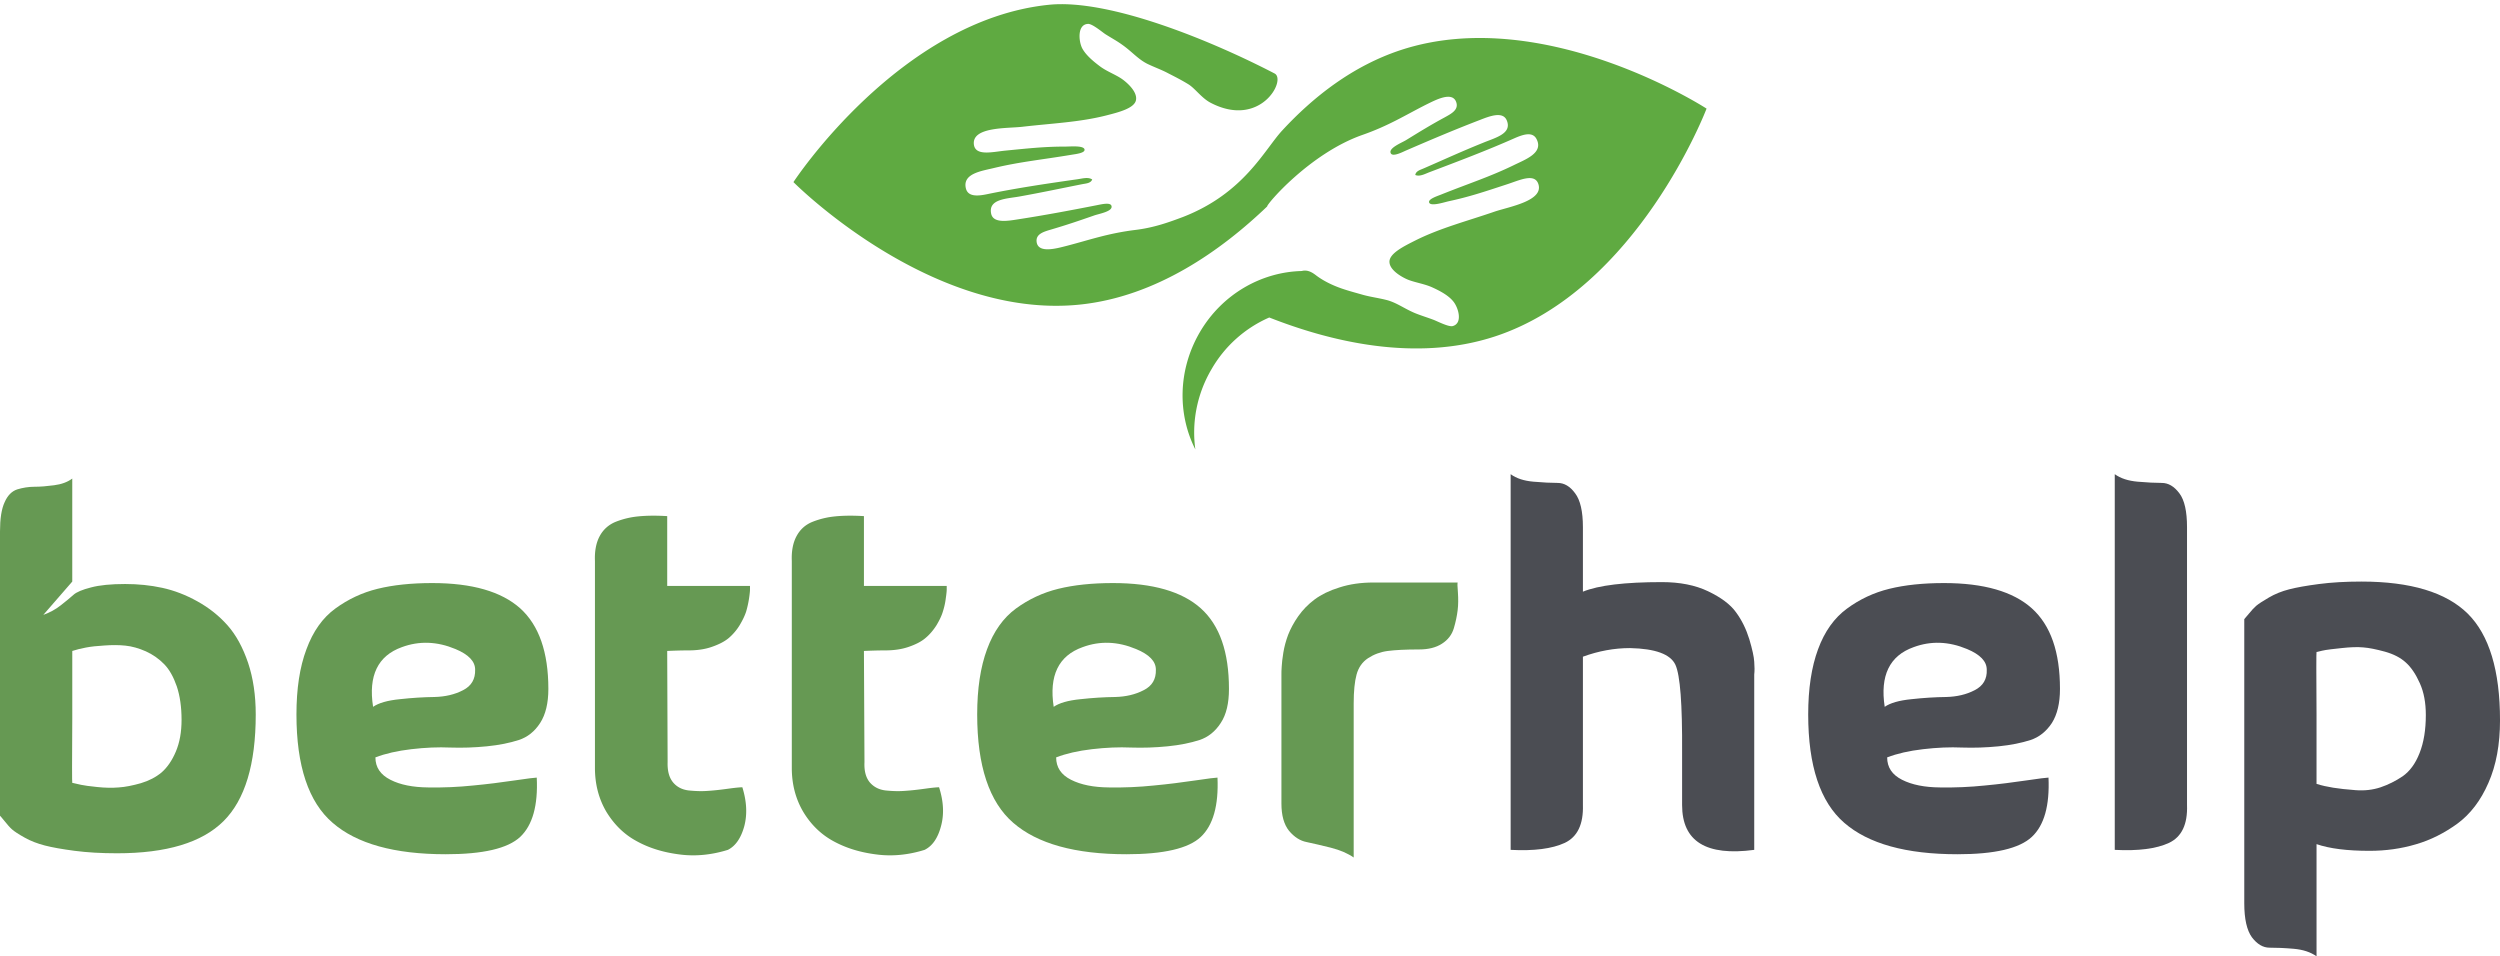<?xml version="1.0"?>
<svg width="183" height="70" xmlns="http://www.w3.org/2000/svg" xmlns:svg="http://www.w3.org/2000/svg">
 <g class="layer">
  <title>Layer 1</title>
  <g clip-path="url(#clip1)" clip-rule="nonzero" id="svg_2">
   <path d="m124.92,7.95s-11.91,-7.72 -22.37,-4.29c-3.5,1.15 -6.39,3.4 -8.69,5.89c-1.3,1.4 -2.79,4.59 -7.26,6.33c-0.99,0.37 -2.09,0.78 -3.48,0.95c-2.03,0.25 -3.35,0.73 -5.05,1.17c-0.71,0.18 -2.09,0.58 -2.19,-0.3c-0.07,-0.59 0.56,-0.75 1.1,-0.91c1.15,-0.34 1.97,-0.62 3.09,-1.01c0.39,-0.14 1.41,-0.3 1.29,-0.71c-0.08,-0.28 -0.75,-0.11 -1.07,-0.05c-1.99,0.39 -3.79,0.73 -5.8,1.04c-0.81,0.13 -1.8,0.28 -1.94,-0.43c-0.21,-1.06 1.12,-1.08 2.04,-1.24c1.68,-0.3 3.02,-0.59 4.64,-0.91c0.26,-0.05 0.61,-0.06 0.72,-0.34c-0.29,-0.2 -0.72,-0.07 -1.07,-0.02c-2.18,0.31 -4.48,0.65 -6.6,1.09c-0.71,0.15 -1.43,0.21 -1.58,-0.43c-0.25,-1.08 1.15,-1.26 2.05,-1.48c1.92,-0.46 3.53,-0.61 5.68,-0.97c0.3,-0.05 0.96,-0.12 0.96,-0.36c0,-0.34 -1.03,-0.24 -1.39,-0.24c-1.56,0 -2.71,0.13 -4.45,0.3c-0.94,0.1 -2.14,0.4 -2.26,-0.44c-0.17,-1.32 2.42,-1.18 3.55,-1.31c2.14,-0.25 4.18,-0.33 6.14,-0.83c0.9,-0.23 2.11,-0.53 2.18,-1.16c0.09,-0.65 -0.81,-1.37 -1.11,-1.56c-0.48,-0.31 -1.09,-0.53 -1.58,-0.91c-0.49,-0.37 -0.99,-0.8 -1.25,-1.28c-0.27,-0.53 -0.37,-1.75 0.42,-1.79c0.31,-0.02 1.03,0.59 1.27,0.75c0.46,0.29 0.87,0.51 1.24,0.78c0.7,0.49 1.16,1.06 1.85,1.4c0.52,0.25 1.04,0.43 1.54,0.7c0.49,0.25 0.98,0.5 1.45,0.79c0.5,0.31 0.96,1 1.62,1.35c3.65,1.91 5.58,-1.68 4.69,-2.14c-4.56,-2.37 -12.07,-5.48 -16.51,-5.03c-10.95,1.11 -18.71,12.98 -18.71,12.98s9.99,10.08 20.93,8.97c5.64,-0.57 10.42,-4 13.75,-7.19c-0.09,-0.1 3.1,-3.87 6.96,-5.23c1.92,-0.67 3.11,-1.43 4.67,-2.22c0.66,-0.32 1.93,-1.02 2.21,-0.17c0.19,0.56 -0.39,0.85 -0.88,1.12c-1.05,0.57 -1.79,1.03 -2.8,1.65c-0.35,0.21 -1.32,0.59 -1.11,0.97c0.14,0.25 0.76,-0.05 1.06,-0.19c1.85,-0.8 3.54,-1.52 5.44,-2.25c0.76,-0.3 1.69,-0.65 1.98,0.01c0.43,0.99 -0.86,1.29 -1.72,1.65c-1.59,0.64 -2.82,1.21 -4.34,1.87c-0.24,0.11 -0.59,0.19 -0.63,0.49c0.32,0.14 0.71,-0.08 1.05,-0.21c2.06,-0.78 4.23,-1.6 6.21,-2.48c0.66,-0.29 1.35,-0.51 1.63,0.09c0.49,1 -0.85,1.47 -1.68,1.88c-1.77,0.86 -3.32,1.35 -5.34,2.16c-0.28,0.11 -0.92,0.32 -0.86,0.56c0.07,0.33 1.06,0.01 1.4,-0.07c1.54,-0.33 2.63,-0.7 4.28,-1.24c0.91,-0.29 2.02,-0.85 2.31,-0.05c0.45,1.25 -2.12,1.68 -3.19,2.04c-2.03,0.7 -4.01,1.21 -5.82,2.12c-0.83,0.42 -1.94,0.96 -1.88,1.6c0.05,0.65 1.09,1.17 1.42,1.29c0.54,0.2 1.18,0.29 1.74,0.55c0.55,0.25 1.14,0.57 1.49,0.99c0.39,0.45 0.74,1.62 -0.02,1.83c-0.3,0.08 -1.14,-0.36 -1.41,-0.46c-0.5,-0.19 -0.95,-0.32 -1.38,-0.5c-0.78,-0.33 -1.35,-0.78 -2.1,-0.96c-0.56,-0.14 -1.11,-0.21 -1.66,-0.36c-0.52,-0.15 -1.06,-0.29 -1.58,-0.47c-0.55,-0.19 -1.28,-0.51 -1.87,-0.96c-0.21,-0.16 -0.6,-0.45 -1.05,-0.32c-2.94,0.07 -5.84,1.68 -7.48,4.51c-1.6,2.77 -1.61,5.99 -0.31,8.55c-0.27,-1.93 0.09,-4 1.17,-5.85a9.05,9.05 0 0 1 4.24,-3.81c4.42,1.74 10.68,3.3 16.51,1.39c10.46,-3.43 15.5,-16.68 15.5,-16.68" fill="#5faa41" fill-rule="evenodd" id="svg_3"/>
  </g>
  <path d="m5.29,52.66c-0.02,3.1 -0.02,4.65 0,4.65l0.03,0c0.19,0.05 0.39,0.09 0.62,0.14c0.22,0.05 0.61,0.1 1.18,0.16c0.56,0.06 1.09,0.07 1.57,0.03c0.48,-0.03 1.02,-0.14 1.62,-0.31c0.6,-0.18 1.1,-0.44 1.52,-0.79c0.41,-0.36 0.76,-0.86 1.04,-1.52s0.42,-1.43 0.42,-2.33c0,-0.94 -0.12,-1.76 -0.35,-2.45c-0.24,-0.69 -0.54,-1.23 -0.92,-1.62c-0.38,-0.39 -0.82,-0.7 -1.34,-0.94c-0.52,-0.23 -1.02,-0.37 -1.5,-0.42c-0.48,-0.05 -0.99,-0.05 -1.53,-0.01c-0.54,0.03 -0.99,0.08 -1.36,0.15c-0.36,0.07 -0.7,0.15 -1,0.25l0,5.01zm0,-10.09l-2.12,2.44c0.47,-0.17 0.9,-0.4 1.29,-0.71c0.39,-0.3 0.69,-0.56 0.92,-0.76c0.22,-0.2 0.65,-0.38 1.28,-0.54c0.64,-0.17 1.47,-0.25 2.5,-0.25c0.95,0 1.85,0.09 2.72,0.28c0.87,0.19 1.73,0.52 2.57,0.99c0.85,0.47 1.59,1.06 2.21,1.76c0.62,0.7 1.12,1.62 1.5,2.74c0.37,1.11 0.56,2.37 0.56,3.78c0,3.65 -0.79,6.25 -2.36,7.81c-1.58,1.57 -4.18,2.35 -7.79,2.35c-1.16,0 -2.19,-0.06 -3.11,-0.18c-0.91,-0.12 -1.64,-0.25 -2.18,-0.39c-0.54,-0.14 -1.04,-0.33 -1.48,-0.58c-0.45,-0.25 -0.75,-0.45 -0.92,-0.6c-0.17,-0.15 -0.34,-0.35 -0.54,-0.6s-0.32,-0.38 -0.34,-0.4l0,-20.8c0,-0.94 0.11,-1.66 0.34,-2.15c0.22,-0.5 0.53,-0.81 0.93,-0.94c0.4,-0.12 0.82,-0.19 1.25,-0.19c0.44,0 0.92,-0.04 1.44,-0.11c0.54,-0.07 0.98,-0.23 1.33,-0.49l0,7.54" fill="#669953" fill-rule="nonzero" id="svg_4"/>
  <path d="m27.31,51.74c0.4,-0.28 1.05,-0.47 1.96,-0.56c0.9,-0.1 1.75,-0.15 2.53,-0.16c0.79,-0.02 1.49,-0.18 2.1,-0.5c0.61,-0.31 0.9,-0.81 0.88,-1.5c0,-0.61 -0.48,-1.11 -1.44,-1.51c-1.34,-0.56 -2.65,-0.61 -3.92,-0.14c-1.76,0.63 -2.47,2.09 -2.11,4.37zm0.17,3.7c0,0.73 0.37,1.27 1.1,1.64c0.72,0.37 1.65,0.55 2.76,0.56c1.12,0.02 2.21,-0.03 3.28,-0.14c1.07,-0.1 2.08,-0.23 3.03,-0.37c0.96,-0.14 1.5,-0.21 1.64,-0.21c0.1,2.04 -0.31,3.49 -1.21,4.34c-0.91,0.85 -2.72,1.27 -5.45,1.27c-3.76,0 -6.52,-0.77 -8.28,-2.3c-1.77,-1.52 -2.65,-4.17 -2.65,-7.93c0,-1.88 0.24,-3.47 0.73,-4.77c0.48,-1.31 1.18,-2.3 2.11,-2.98c0.93,-0.68 1.96,-1.17 3.1,-1.45c1.14,-0.28 2.47,-0.42 4,-0.42c2.92,0 5.06,0.62 6.44,1.85c1.37,1.24 2.06,3.2 2.06,5.9c0,1.04 -0.2,1.87 -0.6,2.49c-0.4,0.62 -0.92,1.04 -1.57,1.25c-0.65,0.21 -1.42,0.37 -2.33,0.46c-0.9,0.09 -1.79,0.12 -2.68,0.09c-0.87,-0.04 -1.83,0 -2.85,0.12s-1.9,0.32 -2.63,0.6" fill="#669953" fill-rule="nonzero" id="svg_5"/>
  <path d="m54.34,57.63c0.32,1.03 0.37,1.98 0.14,2.85c-0.24,0.87 -0.64,1.45 -1.2,1.73c-1.23,0.38 -2.42,0.49 -3.58,0.33c-1.16,-0.15 -2.2,-0.47 -3.1,-0.97c-0.91,-0.49 -1.64,-1.21 -2.21,-2.14c-0.56,-0.95 -0.84,-2.02 -0.84,-3.22l0,-15.15c-0.03,-0.73 0.09,-1.34 0.35,-1.82s0.65,-0.83 1.16,-1.04a6.02,6.02 0 0 1 1.66,-0.4c0.59,-0.06 1.29,-0.07 2.12,-0.02l0,5.11l6.06,0l0,0.27c0,0.1 -0.02,0.32 -0.07,0.65s-0.12,0.64 -0.21,0.95c-0.1,0.31 -0.26,0.64 -0.48,1.01c-0.22,0.36 -0.49,0.67 -0.79,0.93c-0.31,0.26 -0.72,0.47 -1.24,0.65c-0.51,0.18 -1.09,0.26 -1.72,0.26c-0.57,0 -1.09,0.02 -1.55,0.04l0.03,8.14c-0.02,0.64 0.11,1.12 0.39,1.47c0.28,0.34 0.66,0.54 1.14,0.6c0.49,0.05 0.97,0.07 1.45,0.03c0.48,-0.03 0.97,-0.09 1.48,-0.16s0.84,-0.1 1.01,-0.1" fill="#669953" fill-rule="nonzero" id="svg_6"/>
  <path d="m68.74,57.63c0.33,1.03 0.38,1.98 0.14,2.85c-0.23,0.87 -0.63,1.45 -1.2,1.73c-1.22,0.38 -2.41,0.49 -3.57,0.33c-1.17,-0.15 -2.2,-0.47 -3.11,-0.97c-0.9,-0.49 -1.64,-1.21 -2.2,-2.14c-0.56,-0.95 -0.84,-2.02 -0.84,-3.22l0,-15.15c-0.03,-0.73 0.09,-1.34 0.35,-1.82s0.64,-0.83 1.16,-1.04a6.02,6.02 0 0 1 1.66,-0.4c0.58,-0.06 1.29,-0.07 2.11,-0.02l0,5.11l6.06,0l0,0.27c0,0.1 -0.02,0.32 -0.07,0.65c-0.04,0.33 -0.11,0.64 -0.21,0.95c-0.09,0.31 -0.25,0.64 -0.47,1.01c-0.23,0.36 -0.49,0.67 -0.8,0.93c-0.3,0.26 -0.71,0.47 -1.23,0.65c-0.52,0.18 -1.09,0.26 -1.73,0.26c-0.56,0 -1.08,0.02 -1.55,0.04l0.04,8.14c-0.03,0.64 0.1,1.12 0.38,1.47c0.29,0.34 0.67,0.54 1.15,0.6c0.48,0.05 0.96,0.07 1.45,0.03c0.48,-0.03 0.97,-0.09 1.48,-0.16c0.5,-0.07 0.84,-0.1 1,-0.1" fill="#669953" fill-rule="nonzero" id="svg_7"/>
  <path d="m77.13,51.74c0.4,-0.28 1.05,-0.47 1.96,-0.56c0.9,-0.1 1.75,-0.15 2.54,-0.16c0.78,-0.02 1.48,-0.18 2.09,-0.5c0.62,-0.31 0.91,-0.81 0.89,-1.5c0,-0.61 -0.48,-1.11 -1.45,-1.51c-1.34,-0.56 -2.64,-0.61 -3.91,-0.14c-1.77,0.63 -2.47,2.09 -2.12,4.37zm0.18,3.7c0,0.73 0.36,1.27 1.09,1.64c0.73,0.37 1.65,0.55 2.77,0.56c1.12,0.02 2.21,-0.03 3.28,-0.14c1.07,-0.1 2.08,-0.23 3.03,-0.37c0.95,-0.14 1.5,-0.21 1.64,-0.21c0.09,2.04 -0.32,3.49 -1.22,4.34c-0.9,0.85 -2.72,1.27 -5.44,1.27c-3.76,0 -6.53,-0.77 -8.29,-2.3c-1.76,-1.52 -2.64,-4.17 -2.64,-7.93c0,-1.88 0.24,-3.47 0.72,-4.77c0.48,-1.31 1.19,-2.3 2.11,-2.98c0.93,-0.68 1.97,-1.17 3.11,-1.45s2.47,-0.42 4,-0.42c2.91,0 5.06,0.62 6.43,1.85c1.38,1.24 2.06,3.2 2.06,5.9c0,1.04 -0.19,1.87 -0.6,2.49c-0.4,0.62 -0.92,1.04 -1.56,1.25c-0.65,0.21 -1.42,0.37 -2.33,0.46c-0.9,0.09 -1.8,0.12 -2.68,0.09c-0.88,-0.04 -1.83,0 -2.86,0.12c-1.02,0.12 -1.89,0.32 -2.62,0.6" fill="#669953" fill-rule="nonzero" id="svg_8"/>
  <path d="m106.7,42.64c-0.02,0.05 -0.02,0.3 0.02,0.74c0.03,0.45 0.03,0.88 -0.02,1.29c-0.05,0.41 -0.14,0.85 -0.28,1.32c-0.14,0.47 -0.43,0.85 -0.87,1.13c-0.43,0.28 -0.99,0.42 -1.67,0.42c-0.99,0 -1.75,0.04 -2.29,0.11s-1.02,0.25 -1.45,0.53c-0.42,0.28 -0.7,0.68 -0.84,1.2c-0.14,0.51 -0.21,1.22 -0.21,2.11l0,11.28c-0.43,-0.3 -0.98,-0.54 -1.68,-0.72c-0.69,-0.17 -1.28,-0.31 -1.76,-0.41c-0.48,-0.09 -0.91,-0.37 -1.29,-0.82c-0.37,-0.46 -0.56,-1.12 -0.56,-2l0,-9.44c0,-0.15 0,-0.34 0.02,-0.58c0.01,-0.25 0.05,-0.59 0.12,-1.03c0.07,-0.43 0.19,-0.87 0.35,-1.3c0.17,-0.43 0.41,-0.89 0.74,-1.36c0.33,-0.47 0.73,-0.88 1.2,-1.23s1.07,-0.65 1.82,-0.88c0.74,-0.24 1.57,-0.36 2.48,-0.36l6.17,0" fill="#669953" fill-rule="nonzero" id="svg_9"/>
  <path d="m115.87,43.31c1.15,-0.47 3.08,-0.7 5.78,-0.7c1.31,0 2.44,0.22 3.38,0.67c0.94,0.45 1.62,0.95 2.04,1.53c0.43,0.58 0.75,1.24 0.98,1.98c0.22,0.74 0.34,1.29 0.36,1.65c0.03,0.37 0.03,0.68 0,0.94l0,12.83c-3.52,0.47 -5.28,-0.62 -5.28,-3.28l0,-3.88c0.02,-3.5 -0.14,-5.63 -0.49,-6.39c-0.36,-0.77 -1.46,-1.18 -3.32,-1.22c-1.15,0 -2.3,0.21 -3.45,0.63l0,10.86c0.04,1.41 -0.4,2.33 -1.33,2.77c-0.93,0.43 -2.25,0.6 -3.96,0.51l0,-27.5c0.42,0.31 0.98,0.49 1.67,0.55c0.7,0.06 1.28,0.09 1.77,0.09c0.48,0 0.91,0.25 1.28,0.76c0.38,0.5 0.57,1.33 0.57,2.48l0,4.72" fill="#4b4d53" fill-rule="nonzero" id="svg_10"/>
  <path d="m137.96,51.74c0.4,-0.28 1.05,-0.47 1.96,-0.56c0.9,-0.1 1.75,-0.15 2.54,-0.16c0.78,-0.02 1.48,-0.18 2.09,-0.5c0.61,-0.31 0.91,-0.81 0.88,-1.5c0,-0.61 -0.48,-1.11 -1.44,-1.51c-1.34,-0.56 -2.64,-0.61 -3.91,-0.14c-1.77,0.63 -2.47,2.09 -2.12,4.37zm0.18,3.7c0,0.73 0.36,1.27 1.09,1.64c0.73,0.37 1.65,0.55 2.77,0.56c1.11,0.02 2.21,-0.03 3.28,-0.14c1.07,-0.1 2.08,-0.23 3.03,-0.37c0.95,-0.14 1.5,-0.21 1.64,-0.21c0.09,2.04 -0.31,3.49 -1.22,4.34c-0.91,0.85 -2.72,1.27 -5.44,1.27c-3.77,0 -6.53,-0.77 -8.29,-2.3c-1.76,-1.52 -2.64,-4.17 -2.64,-7.93c0,-1.88 0.24,-3.47 0.72,-4.77c0.48,-1.31 1.19,-2.3 2.12,-2.98c0.92,-0.68 1.96,-1.17 3.1,-1.45c1.14,-0.28 2.47,-0.42 4,-0.42c2.91,0 5.06,0.62 6.43,1.85c1.38,1.24 2.06,3.2 2.06,5.9c0,1.04 -0.2,1.87 -0.59,2.49c-0.41,0.62 -0.93,1.04 -1.57,1.25c-0.65,0.21 -1.43,0.37 -2.33,0.46c-0.91,0.09 -1.8,0.12 -2.68,0.09c-0.88,-0.04 -1.83,0 -2.85,0.12c-1.03,0.12 -1.9,0.32 -2.63,0.6" fill="#4b4d53" fill-rule="nonzero" id="svg_11"/>
  <path d="m160.09,58.93c0.05,1.41 -0.39,2.33 -1.32,2.77c-0.93,0.43 -2.25,0.6 -3.97,0.51l0,-27.5c0.43,0.31 0.99,0.49 1.68,0.55c0.69,0.06 1.28,0.09 1.76,0.09s0.91,0.25 1.29,0.76c0.38,0.5 0.56,1.33 0.56,2.48l0,20.34" fill="#4b4d53" fill-rule="nonzero" id="svg_12"/>
  <path d="m169.57,52.38l0,5c0.38,0.12 0.78,0.21 1.22,0.28c0.43,0.07 0.98,0.13 1.64,0.18c0.65,0.05 1.26,-0.02 1.83,-0.21c0.56,-0.19 1.1,-0.46 1.62,-0.81c0.51,-0.36 0.93,-0.92 1.23,-1.69c0.31,-0.78 0.46,-1.71 0.46,-2.79c0,-0.89 -0.14,-1.67 -0.44,-2.33c-0.29,-0.65 -0.63,-1.16 -1.02,-1.51c-0.39,-0.36 -0.9,-0.62 -1.54,-0.8c-0.63,-0.17 -1.16,-0.28 -1.58,-0.31c-0.42,-0.04 -0.95,-0.02 -1.59,0.05c-0.63,0.07 -1.02,0.11 -1.16,0.14c-0.14,0.02 -0.35,0.07 -0.63,0.14l-0.04,0c-0.02,0 -0.02,1.55 0,4.66zm0,17.62c-0.43,-0.3 -0.98,-0.49 -1.68,-0.55c-0.69,-0.06 -1.28,-0.08 -1.76,-0.08s-0.91,-0.26 -1.29,-0.76c-0.37,-0.51 -0.56,-1.34 -0.56,-2.49l0,-20.8c0.02,-0.02 0.13,-0.16 0.34,-0.4c0.2,-0.25 0.38,-0.44 0.54,-0.58c0.17,-0.14 0.47,-0.34 0.92,-0.6c0.44,-0.26 0.94,-0.46 1.48,-0.6c0.54,-0.14 1.27,-0.27 2.19,-0.39c0.91,-0.12 1.95,-0.18 3.1,-0.18c3.61,0 6.21,0.79 7.79,2.35c1.57,1.56 2.36,4.16 2.36,7.81c0,1.76 -0.28,3.29 -0.85,4.58c-0.56,1.29 -1.32,2.28 -2.27,2.98c-0.95,0.69 -1.96,1.2 -3.03,1.51c-1.07,0.32 -2.21,0.48 -3.4,0.48c-1.63,0 -2.92,-0.16 -3.88,-0.49l0,8.21" fill="#4b4d53" fill-rule="nonzero" id="svg_13"/>
 </g>
</svg>